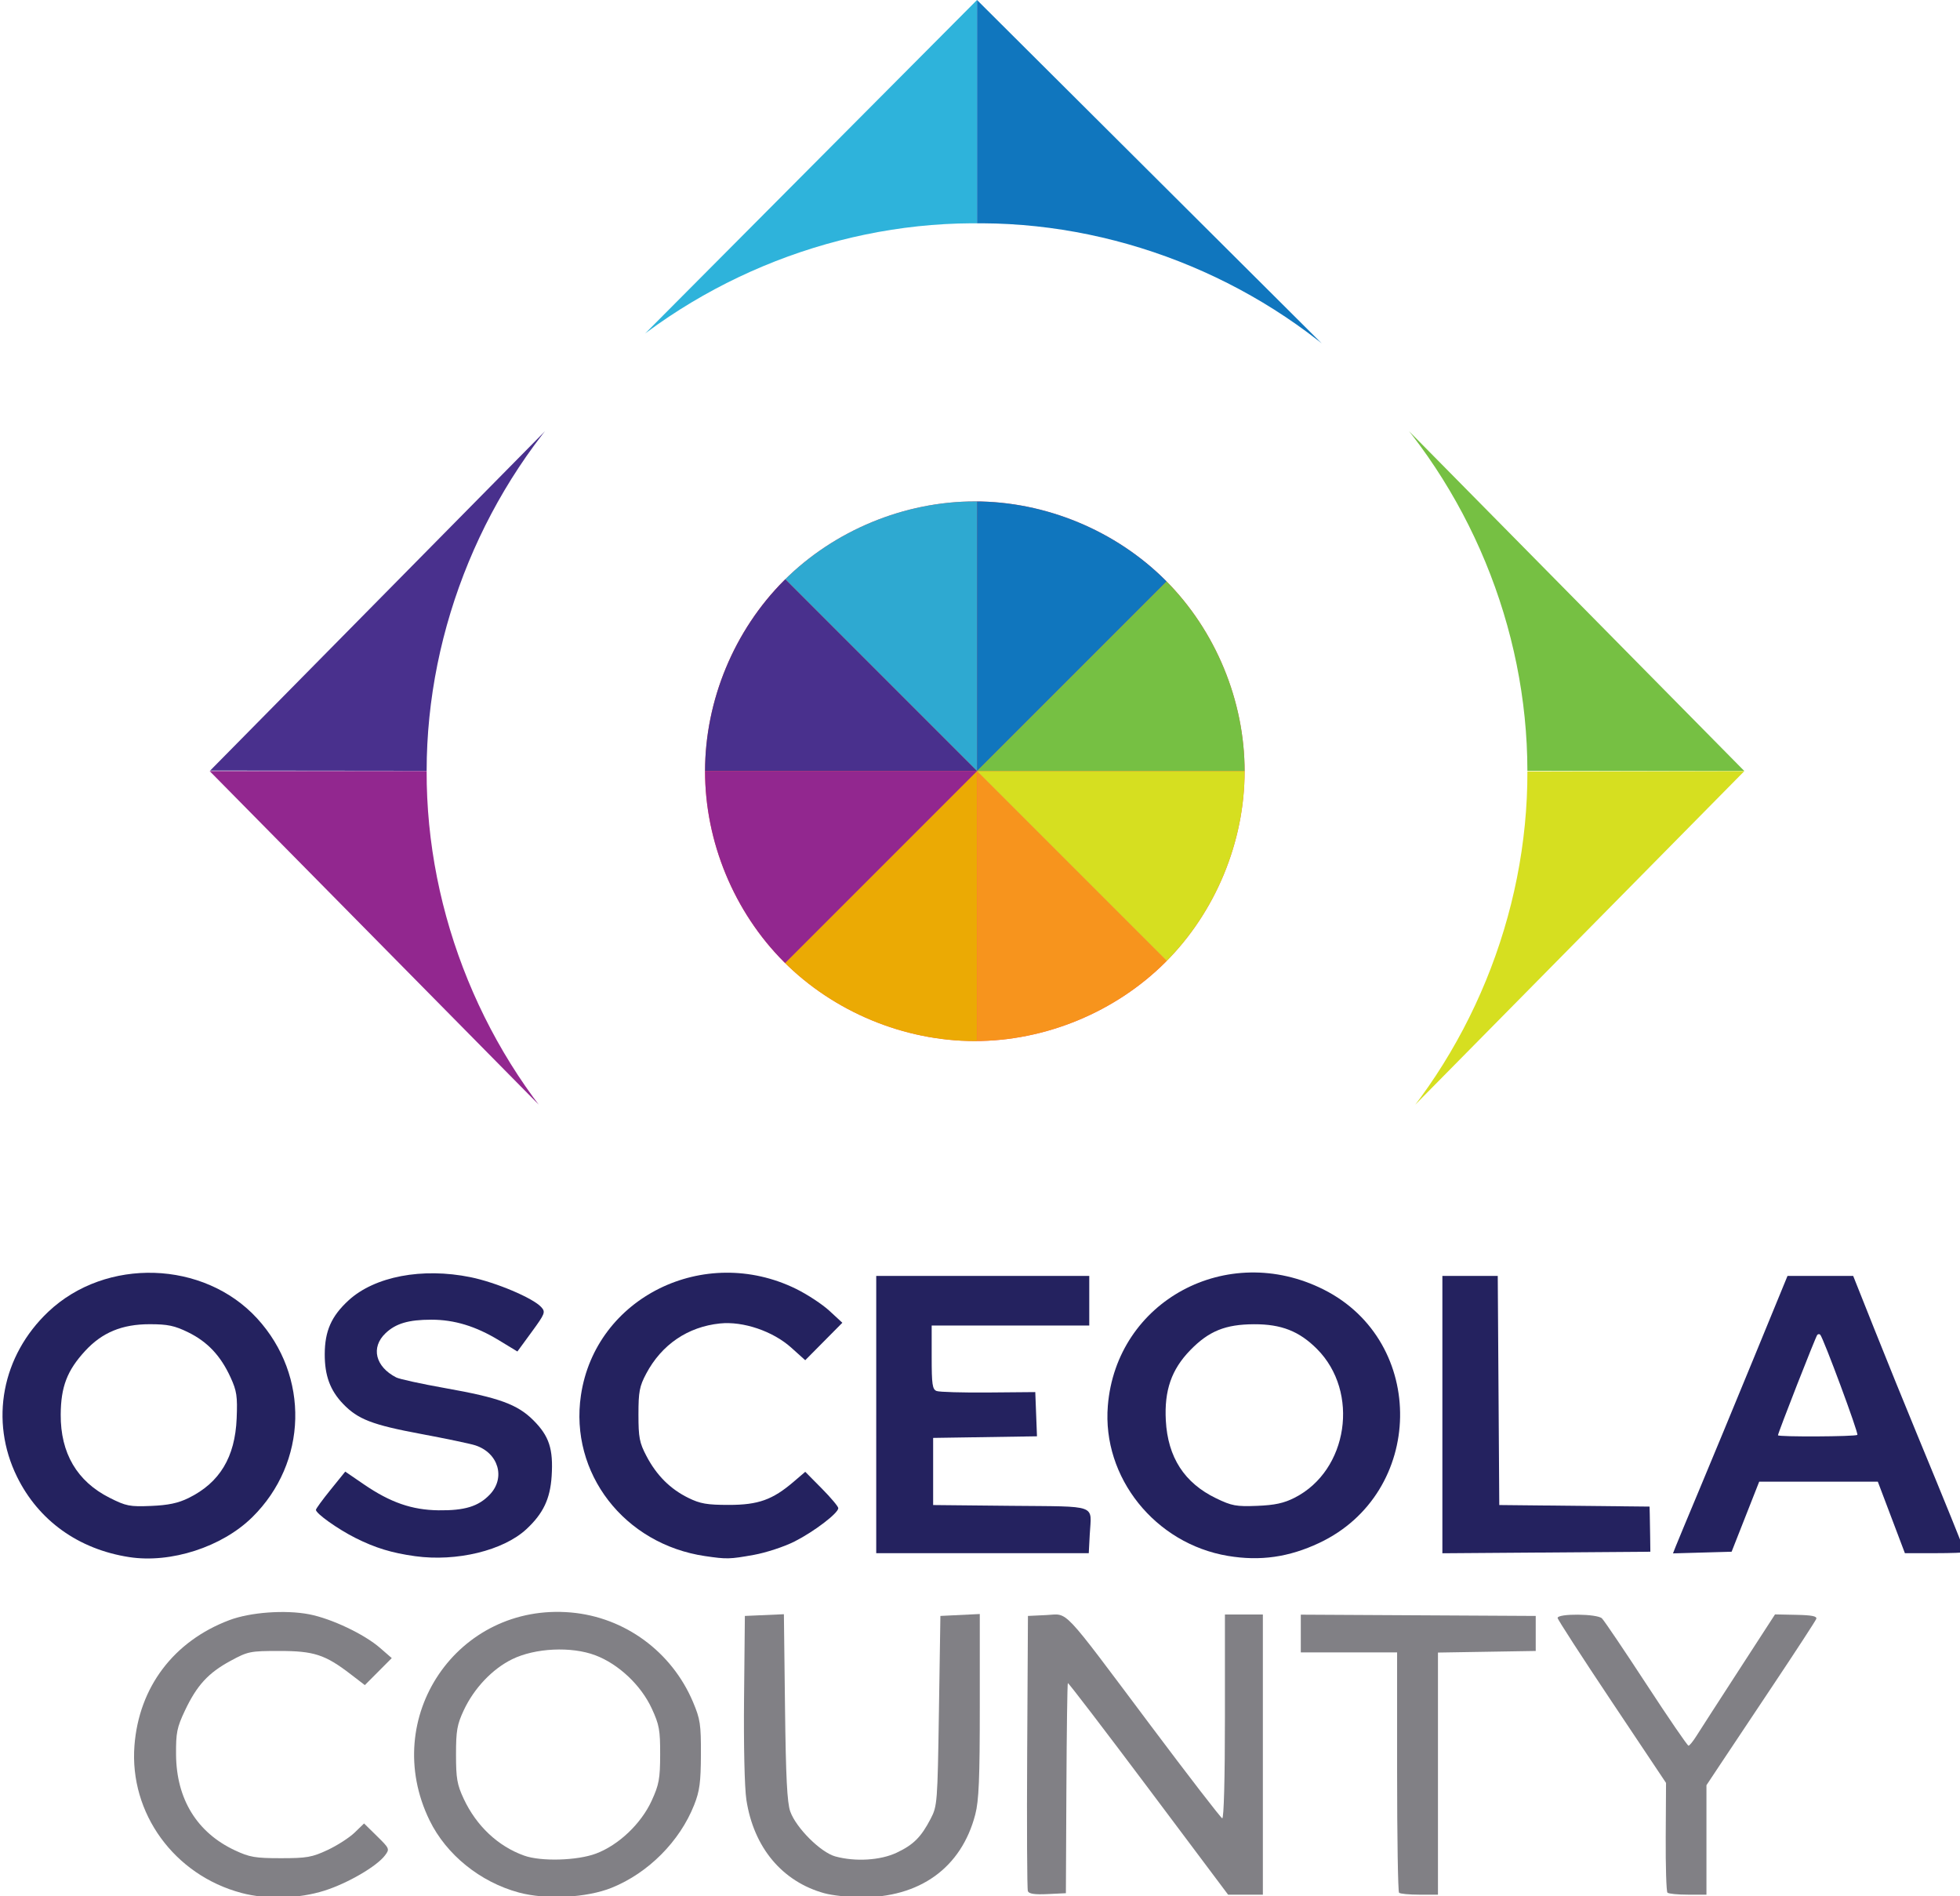 <?xml version="1.0" encoding="UTF-8" standalone="no"?>
<svg
   xmlns:dc="http://purl.org/dc/elements/1.1/"
   xmlns:cc="http://creativecommons.org/ns#"
   xmlns:rdf="http://www.w3.org/1999/02/22-rdf-syntax-ns#"
   xmlns:svg="http://www.w3.org/2000/svg"
   xmlns="http://www.w3.org/2000/svg"
   xmlns:sodipodi="http://sodipodi.sourceforge.net/DTD/sodipodi-0.dtd"
   xmlns:inkscape="http://www.inkscape.org/namespaces/inkscape"
   inkscape:version="1.1-dev (ddb55ca, 2020-02-02)"
   sodipodi:docname="Logo of Osceola County, Florida.svg"
   id="svg979"
   version="1.1"
   viewBox="0 0 227.091 219.666"
   height="219.666mm"
   width="227.091mm">
  <defs
     id="defs973">
    <inkscape:path-effect
       lpeversion="1"
       is_visible="true"
       id="path-effect2015"
       effect="spiro" />
    <inkscape:path-effect
       lpeversion="1"
       is_visible="true"
       id="path-effect2011"
       effect="spiro" />
    <inkscape:path-effect
       effect="spiro"
       id="path-effect2009"
       is_visible="true"
       lpeversion="1" />
    <inkscape:path-effect
       effect="spiro"
       id="path-effect2007"
       is_visible="true"
       lpeversion="1" />
    <inkscape:path-effect
       effect="spiro"
       id="path-effect2005"
       is_visible="true"
       lpeversion="1" />
    <inkscape:path-effect
       lpeversion="1"
       is_visible="true"
       id="path-effect2003"
       effect="spiro" />
    <inkscape:path-effect
       lpeversion="1"
       is_visible="true"
       id="path-effect2001"
       effect="spiro" />
    <inkscape:path-effect
       lpeversion="1"
       is_visible="true"
       id="path-effect1999"
       effect="spiro" />
    <inkscape:path-effect
       effect="spiro"
       id="path-effect1997"
       is_visible="true"
       lpeversion="1" />
    <inkscape:path-effect
       lpeversion="1"
       is_visible="true"
       id="path-effect1925"
       effect="spiro" />
    <inkscape:path-effect
       effect="spiro"
       id="path-effect1921"
       is_visible="true"
       lpeversion="1" />
    <inkscape:path-effect
       effect="spiro"
       id="path-effect1917"
       is_visible="true"
       lpeversion="1" />
    <inkscape:path-effect
       effect="spiro"
       id="path-effect1908"
       is_visible="true"
       lpeversion="1" />
    <inkscape:path-effect
       effect="spiro"
       id="path-effect1904"
       is_visible="true"
       lpeversion="1" />
    <inkscape:path-effect
       lpeversion="1"
       is_visible="true"
       id="path-effect1900"
       effect="spiro" />
    <inkscape:path-effect
       lpeversion="1"
       is_visible="true"
       id="path-effect1879"
       effect="spiro" />
    <inkscape:path-effect
       effect="spiro"
       id="path-effect1875"
       is_visible="true"
       lpeversion="1" />
    <inkscape:path-effect
       lpeversion="1"
       is_visible="true"
       id="path-effect1873"
       effect="spiro" />
    <inkscape:path-effect
       effect="spiro"
       id="path-effect1871"
       is_visible="true"
       lpeversion="1" />
    <inkscape:path-effect
       effect="spiro"
       id="path-effect1869"
       is_visible="true"
       lpeversion="1" />
    <inkscape:path-effect
       effect="spiro"
       id="path-effect1867"
       is_visible="true"
       lpeversion="1" />
    <inkscape:path-effect
       lpeversion="1"
       is_visible="true"
       id="path-effect1865"
       effect="spiro" />
    <inkscape:path-effect
       lpeversion="1"
       is_visible="true"
       id="path-effect1863"
       effect="spiro" />
    <inkscape:path-effect
       lpeversion="1"
       is_visible="true"
       id="path-effect1861"
       effect="spiro" />
    <inkscape:path-effect
       effect="spiro"
       id="path-effect1859"
       is_visible="true"
       lpeversion="1" />
    <inkscape:path-effect
       effect="spiro"
       id="path-effect1833"
       is_visible="true"
       lpeversion="1" />
    <inkscape:path-effect
       lpeversion="1"
       is_visible="true"
       id="path-effect1647"
       effect="spiro" />
    <inkscape:path-effect
       effect="spiro"
       id="path-effect1643"
       is_visible="true"
       lpeversion="1" />
    <inkscape:path-effect
       lpeversion="1"
       is_visible="true"
       id="path-effect1633"
       effect="spiro" />
    <inkscape:path-effect
       lpeversion="1"
       is_visible="true"
       id="path-effect1629"
       effect="spiro" />
    <inkscape:path-effect
       effect="spiro"
       id="path-effect1625"
       is_visible="true"
       lpeversion="1" />
    <inkscape:path-effect
       effect="spiro"
       id="path-effect1621"
       is_visible="true"
       lpeversion="1" />
    <inkscape:path-effect
       effect="spiro"
       id="path-effect1617"
       is_visible="true"
       lpeversion="1" />
    <inkscape:path-effect
       effect="spiro"
       id="path-effect1613"
       is_visible="true"
       lpeversion="1" />
    <inkscape:path-effect
       lpeversion="1"
       is_visible="true"
       id="path-effect1609"
       effect="spiro" />
    <inkscape:path-effect
       lpeversion="1"
       is_visible="true"
       id="path-effect1605"
       effect="spiro" />
    <inkscape:path-effect
       lpeversion="1"
       is_visible="true"
       id="path-effect1601"
       effect="spiro" />
    <clipPath
       id="clipPath1714"
       clipPathUnits="userSpaceOnUse">
      <path
         style="fill:#552200;stroke:#000000;stroke-width:0.265px;stroke-linecap:butt;stroke-linejoin:miter;stroke-opacity:1"
         d="M 91.763,168.054 7.648,83.543 -76.467,168.054 l 44.541,45.284 c 10.847,9.435 25.177,14.772 39.553,14.731 15.7,-0.045 31.284,-6.549 42.358,-17.677 z"
         id="path1716"
         inkscape:connector-curvature="0"
         inkscape:path-effect="#path-effect1647"
         inkscape:original-d="M 91.762968,168.0538 7.6480055,83.542619 -76.466952,168.0538 l 44.540868,45.28369 c 12.759368,4.52395 26.7943811,10.20755 39.5532192,14.73097 12.7588378,4.52341 28.2392488,-11.78444 42.3584818,-17.67705 z"
         sodipodi:nodetypes="csc" />
    </clipPath>
    <clipPath
       id="clipPath1718"
       clipPathUnits="userSpaceOnUse">
      <path
         style="fill:#552200;stroke:#000000;stroke-width:0.265px;stroke-linecap:butt;stroke-linejoin:miter;stroke-opacity:1"
         d="M 91.763,168.054 7.648,83.543 -76.467,168.054 l 44.541,45.284 c 10.847,9.435 25.177,14.772 39.553,14.731 15.7,-0.045 31.284,-6.549 42.358,-17.677 z"
         id="path1720"
         inkscape:connector-curvature="0"
         inkscape:path-effect="#path-effect1647"
         inkscape:original-d="M 91.762968,168.0538 7.6480055,83.542619 -76.466952,168.0538 l 44.540868,45.28369 c 12.759368,4.52395 26.7943811,10.20755 39.5532192,14.73097 12.7588378,4.52341 28.2392488,-11.78444 42.3584818,-17.67705 z"
         sodipodi:nodetypes="csc" />
    </clipPath>
    <clipPath
       id="clipPath1722"
       clipPathUnits="userSpaceOnUse">
      <path
         style="fill:#552200;stroke:#000000;stroke-width:0.265px;stroke-linecap:butt;stroke-linejoin:miter;stroke-opacity:1"
         d="M 91.763,168.054 7.648,83.543 -76.467,168.054 l 44.541,45.284 c 10.847,9.435 25.177,14.772 39.553,14.731 15.7,-0.045 31.284,-6.549 42.358,-17.677 z"
         id="path1724"
         inkscape:connector-curvature="0"
         inkscape:path-effect="#path-effect1647"
         inkscape:original-d="M 91.762968,168.0538 7.6480055,83.542619 -76.466952,168.0538 l 44.540868,45.28369 c 12.759368,4.52395 26.7943811,10.20755 39.5532192,14.73097 12.7588378,4.52341 28.2392488,-11.78444 42.3584818,-17.67705 z"
         sodipodi:nodetypes="csc" />
    </clipPath>
    <clipPath
       id="clipPath1726"
       clipPathUnits="userSpaceOnUse">
      <path
         style="fill:#552200;stroke:#000000;stroke-width:0.265px;stroke-linecap:butt;stroke-linejoin:miter;stroke-opacity:1"
         d="M 91.763,168.054 7.648,83.543 -76.467,168.054 l 44.541,45.284 c 10.847,9.435 25.177,14.772 39.553,14.731 15.7,-0.045 31.284,-6.549 42.358,-17.677 z"
         id="path1728"
         inkscape:connector-curvature="0"
         inkscape:path-effect="#path-effect1647"
         inkscape:original-d="M 91.762968,168.0538 7.6480055,83.542619 -76.466952,168.0538 l 44.540868,45.28369 c 12.759368,4.52395 26.7943811,10.20755 39.5532192,14.73097 12.7588378,4.52341 28.2392488,-11.78444 42.3584818,-17.67705 z"
         sodipodi:nodetypes="csc" />
    </clipPath>
    <clipPath
       id="clipPath1730"
       clipPathUnits="userSpaceOnUse">
      <path
         style="fill:#552200;stroke:#000000;stroke-width:0.265px;stroke-linecap:butt;stroke-linejoin:miter;stroke-opacity:1"
         d="M 91.763,168.054 7.648,83.543 -76.467,168.054 l 44.541,45.284 c 10.847,9.435 25.177,14.772 39.553,14.731 15.7,-0.045 31.284,-6.549 42.358,-17.677 z"
         id="path1732"
         inkscape:connector-curvature="0"
         inkscape:path-effect="#path-effect1647"
         inkscape:original-d="M 91.762968,168.0538 7.6480055,83.542619 -76.466952,168.0538 l 44.540868,45.28369 c 12.759368,4.52395 26.7943811,10.20755 39.5532192,14.73097 12.7588378,4.52341 28.2392488,-11.78444 42.3584818,-17.67705 z"
         sodipodi:nodetypes="csc" />
    </clipPath>
    <clipPath
       id="clipPath1734"
       clipPathUnits="userSpaceOnUse">
      <path
         style="fill:#552200;stroke:#000000;stroke-width:0.265px;stroke-linecap:butt;stroke-linejoin:miter;stroke-opacity:1"
         d="M 91.763,168.054 7.648,83.543 -76.467,168.054 l 44.541,45.284 c 10.847,9.435 25.177,14.772 39.553,14.731 15.7,-0.045 31.284,-6.549 42.358,-17.677 z"
         id="path1736"
         inkscape:connector-curvature="0"
         inkscape:path-effect="#path-effect1647"
         inkscape:original-d="M 91.762968,168.0538 7.6480055,83.542619 -76.466952,168.0538 l 44.540868,45.28369 c 12.759368,4.52395 26.7943811,10.20755 39.5532192,14.73097 12.7588378,4.52341 28.2392488,-11.78444 42.3584818,-17.67705 z"
         sodipodi:nodetypes="csc" />
    </clipPath>
    <clipPath
       id="clipPath1738"
       clipPathUnits="userSpaceOnUse">
      <path
         style="fill:#552200;stroke:#000000;stroke-width:0.265px;stroke-linecap:butt;stroke-linejoin:miter;stroke-opacity:1"
         d="M 91.763,168.054 7.648,83.543 -76.467,168.054 l 44.541,45.284 c 10.847,9.435 25.177,14.772 39.553,14.731 15.7,-0.045 31.284,-6.549 42.358,-17.677 z"
         id="path1740"
         inkscape:connector-curvature="0"
         inkscape:path-effect="#path-effect1647"
         inkscape:original-d="M 91.762968,168.0538 7.6480055,83.542619 -76.466952,168.0538 l 44.540868,45.28369 c 12.759368,4.52395 26.7943811,10.20755 39.5532192,14.73097 12.7588378,4.52341 28.2392488,-11.78444 42.3584818,-17.67705 z"
         sodipodi:nodetypes="csc" />
    </clipPath>
    <clipPath
       id="clipPath1742"
       clipPathUnits="userSpaceOnUse">
      <path
         style="fill:#552200;stroke:#000000;stroke-width:0.265px;stroke-linecap:butt;stroke-linejoin:miter;stroke-opacity:1"
         d="M 91.763,168.054 7.648,83.543 -76.467,168.054 l 44.541,45.284 c 10.847,9.435 25.177,14.772 39.553,14.731 15.7,-0.045 31.284,-6.549 42.358,-17.677 z"
         id="path1744"
         inkscape:connector-curvature="0"
         inkscape:path-effect="#path-effect1647"
         inkscape:original-d="M 91.762968,168.0538 7.6480055,83.542619 -76.466952,168.0538 l 44.540868,45.28369 c 12.759368,4.52395 26.7943811,10.20755 39.5532192,14.73097 12.7588378,4.52341 28.2392488,-11.78444 42.3584818,-17.67705 z"
         sodipodi:nodetypes="csc" />
    </clipPath>
    <clipPath
       id="clipPath1746"
       clipPathUnits="userSpaceOnUse">
      <path
         style="fill:#552200;stroke:#000000;stroke-width:0.265px;stroke-linecap:butt;stroke-linejoin:miter;stroke-opacity:1"
         d="M 91.763,168.054 7.648,83.543 -76.467,168.054 l 44.541,45.284 c 10.847,9.435 25.177,14.772 39.553,14.731 15.7,-0.045 31.284,-6.549 42.358,-17.677 z"
         id="path1748"
         inkscape:connector-curvature="0"
         inkscape:path-effect="#path-effect1647"
         inkscape:original-d="M 91.762968,168.0538 7.6480055,83.542619 -76.466952,168.0538 l 44.540868,45.28369 c 12.759368,4.52395 26.7943811,10.20755 39.5532192,14.73097 12.7588378,4.52341 28.2392488,-11.78444 42.3584818,-17.67705 z"
         sodipodi:nodetypes="csc" />
    </clipPath>
    <clipPath
       id="clipPath1750"
       clipPathUnits="userSpaceOnUse">
      <path
         style="fill:#552200;stroke:#000000;stroke-width:0.265px;stroke-linecap:butt;stroke-linejoin:miter;stroke-opacity:1"
         d="M 91.763,168.054 7.648,83.543 -76.467,168.054 l 44.541,45.284 c 10.847,9.435 25.177,14.772 39.553,14.731 15.7,-0.045 31.284,-6.549 42.358,-17.677 z"
         id="path1752"
         inkscape:connector-curvature="0"
         inkscape:path-effect="#path-effect1647"
         inkscape:original-d="M 91.762968,168.0538 7.6480055,83.542619 -76.466952,168.0538 l 44.540868,45.28369 c 12.759368,4.52395 26.7943811,10.20755 39.5532192,14.73097 12.7588378,4.52341 28.2392488,-11.78444 42.3584818,-17.67705 z"
         sodipodi:nodetypes="csc" />
    </clipPath>
    <clipPath
       id="clipPath1754"
       clipPathUnits="userSpaceOnUse">
      <path
         style="fill:#552200;stroke:#000000;stroke-width:0.265px;stroke-linecap:butt;stroke-linejoin:miter;stroke-opacity:1"
         d="M 91.763,168.054 7.648,83.543 -76.467,168.054 l 44.541,45.284 c 10.847,9.435 25.177,14.772 39.553,14.731 15.7,-0.045 31.284,-6.549 42.358,-17.677 z"
         id="path1756"
         inkscape:connector-curvature="0"
         inkscape:path-effect="#path-effect1647"
         inkscape:original-d="M 91.762968,168.0538 7.6480055,83.542619 -76.466952,168.0538 l 44.540868,45.28369 c 12.759368,4.52395 26.7943811,10.20755 39.5532192,14.73097 12.7588378,4.52341 28.2392488,-11.78444 42.3584818,-17.67705 z"
         sodipodi:nodetypes="csc" />
    </clipPath>
    <clipPath
       id="clipPath1758"
       clipPathUnits="userSpaceOnUse">
      <path
         style="fill:#552200;stroke:#000000;stroke-width:0.265px;stroke-linecap:butt;stroke-linejoin:miter;stroke-opacity:1"
         d="M 91.763,168.054 7.648,83.543 -76.467,168.054 l 44.541,45.284 c 10.847,9.435 25.177,14.772 39.553,14.731 15.7,-0.045 31.284,-6.549 42.358,-17.677 z"
         id="path1760"
         inkscape:connector-curvature="0"
         inkscape:path-effect="#path-effect1647"
         inkscape:original-d="M 91.762968,168.0538 7.6480055,83.542619 -76.466952,168.0538 l 44.540868,45.28369 c 12.759368,4.52395 26.7943811,10.20755 39.5532192,14.73097 12.7588378,4.52341 28.2392488,-11.78444 42.3584818,-17.67705 z"
         sodipodi:nodetypes="csc" />
    </clipPath>
    <clipPath
       id="clipPath1762"
       clipPathUnits="userSpaceOnUse">
      <path
         style="fill:#552200;stroke:#000000;stroke-width:0.265px;stroke-linecap:butt;stroke-linejoin:miter;stroke-opacity:1"
         d="M 91.763,168.054 7.648,83.543 -76.467,168.054 l 44.541,45.284 c 10.847,9.435 25.177,14.772 39.553,14.731 15.7,-0.045 31.284,-6.549 42.358,-17.677 z"
         id="path1764"
         inkscape:connector-curvature="0"
         inkscape:path-effect="#path-effect1647"
         inkscape:original-d="M 91.762968,168.0538 7.6480055,83.542619 -76.466952,168.0538 l 44.540868,45.28369 c 12.759368,4.52395 26.7943811,10.20755 39.5532192,14.73097 12.7588378,4.52341 28.2392488,-11.78444 42.3584818,-17.67705 z"
         sodipodi:nodetypes="csc" />
    </clipPath>
    <clipPath
       id="clipPath1766"
       clipPathUnits="userSpaceOnUse">
      <path
         style="fill:#552200;stroke:#000000;stroke-width:0.265px;stroke-linecap:butt;stroke-linejoin:miter;stroke-opacity:1"
         d="M 91.763,168.054 7.648,83.543 -76.467,168.054 l 44.541,45.284 c 10.847,9.435 25.177,14.772 39.553,14.731 15.7,-0.045 31.284,-6.549 42.358,-17.677 z"
         id="path1768"
         inkscape:connector-curvature="0"
         inkscape:path-effect="#path-effect1647"
         inkscape:original-d="M 91.762968,168.0538 7.6480055,83.542619 -76.466952,168.0538 l 44.540868,45.28369 c 12.759368,4.52395 26.7943811,10.20755 39.5532192,14.73097 12.7588378,4.52341 28.2392488,-11.78444 42.3584818,-17.67705 z"
         sodipodi:nodetypes="csc" />
    </clipPath>
    <clipPath
       id="clipPath1770"
       clipPathUnits="userSpaceOnUse">
      <path
         style="fill:#552200;stroke:#000000;stroke-width:0.265px;stroke-linecap:butt;stroke-linejoin:miter;stroke-opacity:1"
         d="M 91.763,168.054 7.648,83.543 -76.467,168.054 l 44.541,45.284 c 10.847,9.435 25.177,14.772 39.553,14.731 15.7,-0.045 31.284,-6.549 42.358,-17.677 z"
         id="path1772"
         inkscape:connector-curvature="0"
         inkscape:path-effect="#path-effect1647"
         inkscape:original-d="M 91.762968,168.0538 7.6480055,83.542619 -76.466952,168.0538 l 44.540868,45.28369 c 12.759368,4.52395 26.7943811,10.20755 39.5532192,14.73097 12.7588378,4.52341 28.2392488,-11.78444 42.3584818,-17.67705 z"
         sodipodi:nodetypes="csc" />
    </clipPath>
    <clipPath
       id="clipPath1774"
       clipPathUnits="userSpaceOnUse">
      <path
         style="fill:#552200;stroke:#000000;stroke-width:0.265px;stroke-linecap:butt;stroke-linejoin:miter;stroke-opacity:1"
         d="M 91.763,168.054 7.648,83.543 -76.467,168.054 l 44.541,45.284 c 12.759,4.524 26.794,10.208 39.553,14.731 12.759,4.523 28.239,-11.784 42.358,-17.677 z"
         id="path1776"
         inkscape:connector-curvature="0"
         inkscape:path-effect="#path-effect1647"
         inkscape:original-d="M 91.762968,168.0538 7.6480055,83.542619 -76.466952,168.0538 l 44.540868,45.28369 c 12.759368,4.52395 26.7943811,10.20755 39.5532192,14.73097 12.7588378,4.52341 28.2392488,-11.78444 42.3584818,-17.67705 z"
         sodipodi:nodetypes="csc" />
    </clipPath>
    <clipPath
       id="clipPath1881"
       clipPathUnits="userSpaceOnUse">
      <path
         style="fill:#ff5555;stroke:none;stroke-width:19.934;stroke-linecap:butt;stroke-linejoin:miter;stroke-miterlimit:4;stroke-dasharray:none;stroke-opacity:1"
         d="m 7.427,138.498 c -7.742,-0.005 -15.438,3.178 -20.916,8.649 -5.478,5.471 -8.669,13.164 -8.674,20.905 -0.005,7.742 3.178,15.438 8.649,20.916 5.471,5.478 13.164,8.669 20.905,8.674 7.742,0.005 15.438,-3.178 20.916,-8.649 5.478,-5.471 8.669,-13.164 8.674,-20.905 0.005,-7.742 -3.178,-15.438 -8.649,-20.916 -5.471,-5.478 -13.164,-8.669 -20.905,-8.674 z"
         id="path1883"
         inkscape:connector-curvature="0"
         sodipodi:nodetypes="sss"
         clip-path="none"
         inkscape:original-d="M 7.4272769,138.49753 C 7.7872398,117.9695 7.752762,177.11372 7.392455,197.64141 7.0321428,218.1691 7.0673139,159.02557 7.4272769,138.49753 Z"
         inkscape:path-effect="#path-effect1879" />
    </clipPath>
    <clipPath
       id="clipPath2017"
       clipPathUnits="userSpaceOnUse">
      <path
         style="fill:#ff5555;stroke:none;stroke-width:19.934;stroke-linecap:butt;stroke-linejoin:miter;stroke-miterlimit:4;stroke-dasharray:none;stroke-opacity:1"
         d="m 7.427,138.498 c -7.742,-0.005 -15.438,3.178 -20.916,8.649 -5.478,5.471 -8.669,13.164 -8.674,20.905 -0.005,7.742 3.178,15.438 8.649,20.916 5.471,5.478 13.164,8.669 20.905,8.674 7.742,0.005 15.438,-3.178 20.916,-8.649 5.478,-5.471 8.669,-13.164 8.674,-20.905 0.005,-7.742 -3.178,-15.438 -8.649,-20.916 -5.471,-5.478 -13.164,-8.669 -20.905,-8.674 z"
         id="path2019"
         inkscape:connector-curvature="0"
         sodipodi:nodetypes="sss"
         clip-path="none"
         inkscape:original-d="M 7.4272769,138.49753 C 7.7872398,117.9695 7.752762,177.11372 7.392455,197.64141 7.0321428,218.1691 7.0673139,159.02557 7.4272769,138.49753 Z"
         inkscape:path-effect="#path-effect2015" />
    </clipPath>
    <clipPath
       id="clipPath2027"
       clipPathUnits="userSpaceOnUse">
      <g
         id="g2037">
        <path
           style="fill:#e3dbdb;stroke:#e3dbdb;stroke-width:0.265px;stroke-linecap:butt;stroke-linejoin:miter;stroke-opacity:1"
           d="M -82.817,168.054 7.648,83.543 V 108.017 c -0.2,-0.001 -0.401,-0.001 -0.601,0 -15.661,0.078 -31.196,6.579 -42.244,17.679 -11.049,11.1 -17.478,26.664 -17.484,42.325"
           id="path2029"
           inkscape:connector-curvature="0"
           inkscape:path-effect="#path-effect1900"
           inkscape:original-d="M -82.816952,168.0538 7.6480056,83.542618 V 108.0169 c 0,0 -0.4002875,2.6e-4 -0.6008281,0 -0.2005406,-2.6e-4 -39.8188875,40.00353 -59.7287295,60.0049"
           sodipodi:nodetypes="cccsc" />
        <path
           sodipodi:nodetypes="cccsc"
           inkscape:original-d="m -82.816952,167.9898 90.4649576,84.76852 v -24.47428 c 0,0 -0.4002875,-2.6e-4 -0.6008281,0 C 6.8466369,228.2843 -32.77171,188.02317 -52.681552,168.0218"
           inkscape:path-effect="#path-effect1908"
           inkscape:connector-curvature="0"
           id="path2031"
           d="m -82.817,167.99 90.465,84.769 v -24.474 c -0.2,0.001 -0.401,0.001 -0.601,0 -15.704,-0.079 -31.28,-6.617 -42.335,-17.771 -11.055,-11.154 -17.455,-26.787 -17.393,-42.492"
           style="fill:#e3dbdb;stroke:#e3dbdb;stroke-width:0.265px;stroke-linecap:butt;stroke-linejoin:miter;stroke-opacity:1" />
        <path
           sodipodi:nodetypes="cccsc"
           inkscape:original-d="M 98.112962,168.0538 7.6480056,83.542618 V 108.0169 c 0,0 0.400287,2.6e-4 0.600828,0 0.20054,-2.6e-4 39.8188874,40.00353 59.7287284,60.0049"
           inkscape:path-effect="#path-effect1921"
           inkscape:connector-curvature="0"
           id="path2033"
           d="M 98.113,168.054 7.648,83.543 V 108.017 c 0.2,-0.001 0.401,-0.001 0.601,0 15.661,0.078 31.196,6.579 42.244,17.679 11.049,11.1 17.478,26.664 17.484,42.325"
           style="fill:#e3dbdb;stroke:#e3dbdb;stroke-width:0.265px;stroke-linecap:butt;stroke-linejoin:miter;stroke-opacity:1" />
        <path
           style="fill:#e3dbdb;stroke:#e3dbdb;stroke-width:0.265px;stroke-linecap:butt;stroke-linejoin:miter;stroke-opacity:1"
           d="M 98.113,168.054 7.648,252.758 v -24.474 c 0.2,0.001 0.401,0.001 0.601,0 15.694,-0.079 31.259,-6.607 42.313,-17.748 11.054,-11.141 17.46,-26.756 17.416,-42.45"
           id="path2035"
           inkscape:connector-curvature="0"
           inkscape:path-effect="#path-effect1925"
           inkscape:original-d="M 98.112962,168.0538 7.6480056,252.75832 v -24.47428 c 0,0 0.400287,-2.6e-4 0.600828,0 0.20054,2.6e-4 39.8188874,-40.19687 59.7287284,-60.19824"
           sodipodi:nodetypes="cccsc" />
      </g>
    </clipPath>
  </defs>
  <sodipodi:namedview
     inkscape:snap-global="false"
     inkscape:window-maximized="0"
     inkscape:window-y="23"
     inkscape:window-x="0"
     inkscape:window-height="1324"
     inkscape:window-width="2560"
     inkscape:snap-bbox-midpoints="true"
     inkscape:snap-bbox-edge-midpoints="true"
     inkscape:bbox-nodes="true"
     inkscape:bbox-paths="true"
     inkscape:snap-bbox="true"
     fit-margin-bottom="0"
     fit-margin-right="0"
     fit-margin-left="0"
     fit-margin-top="0"
     showgrid="false"
     inkscape:current-layer="layer1"
     inkscape:document-units="mm"
     inkscape:cy="337.68381"
     inkscape:cx="593.68171"
     inkscape:zoom="0.80647338"
     inkscape:pageshadow="2"
     inkscape:pageopacity="0.0"
     borderopacity="1.0"
     bordercolor="#666666"
     pagecolor="#ffffff"
     id="base" />
  <g
     transform="translate(103.284,-77.484)"
     id="layer1"
     inkscape:groupmode="layer"
     inkscape:label="Layer 1">
    <g
       transform="matrix(1.057,0,0,1.057,1.832,-10.822)"
       id="g2056">
      <g
         id="g1977"
         clip-path="url(#clipPath2027)">
        <path
           clip-path="url(#clipPath1774)"
           inkscape:path-effect="#path-effect1609"
           inkscape:original-d="M 7.6480052,168.0538 V 83.542619 L -34.689602,125.71619 Z"
           inkscape:connector-curvature="0"
           id="path1607"
           d="M 7.648,168.054 V 83.543 L -34.69,125.716 Z"
           style="fill:#21aed9;fill-opacity:0.939;stroke:none;stroke-width:0.265px;stroke-linecap:butt;stroke-linejoin:miter;stroke-opacity:1" />
        <path
           clip-path="none"
           inkscape:path-effect="#path-effect1613"
           inkscape:original-d="M 7.6480104,168.0538 V 83.542619 L 49.985617,125.71619 Z"
           style="fill:#1076be;fill-opacity:1;stroke:none;stroke-width:0.265px;stroke-linecap:butt;stroke-linejoin:miter;stroke-opacity:1"
           d="M 7.648,168.054 V 83.543 L 49.986,125.716 Z"
           id="path1611"
           inkscape:connector-curvature="0" />
        <path
           clip-path="none"
           inkscape:path-effect="#path-effect1617"
           inkscape:original-d="M 49.985617,125.71619 7.6480074,168.0538 H 91.762967 Z"
           style="fill:#76c043;fill-opacity:1;stroke:none;stroke-width:0.265px;stroke-linecap:butt;stroke-linejoin:miter;stroke-opacity:1"
           d="M 49.986,125.716 7.648,168.054 H 91.763 Z"
           id="path1615"
           inkscape:connector-curvature="0"
           sodipodi:nodetypes="cc" />
        <path
           clip-path="none"
           sodipodi:nodetypes="cc"
           inkscape:connector-curvature="0"
           id="path1631"
           d="M 49.986,210.391 7.648,168.054 H 91.763 Z"
           style="fill:#d6df20;fill-opacity:1;stroke:none;stroke-width:0.265px;stroke-linecap:butt;stroke-linejoin:miter;stroke-opacity:1"
           inkscape:original-d="M 49.985617,210.39141 7.6480074,168.0538 H 91.762967 Z"
           inkscape:path-effect="#path-effect1633" />
        <path
           clip-path="none"
           inkscape:path-effect="#path-effect1605"
           inkscape:original-d="M -34.689602,125.71619 7.6480076,168.0538 H -76.466952 Z"
           sodipodi:nodetypes="cc"
           inkscape:connector-curvature="0"
           id="path1603"
           d="M -34.69,125.716 7.648,168.054 H -76.467 Z"
           style="fill:#49308d;fill-opacity:1;stroke:none;stroke-width:0.265px;stroke-linecap:butt;stroke-linejoin:miter;stroke-opacity:1" />
        <path
           clip-path="none"
           style="fill:#92278f;fill-opacity:1;stroke:none;stroke-width:0.265px;stroke-linecap:butt;stroke-linejoin:miter;stroke-opacity:1"
           d="M -34.69,210.391 7.648,168.054 H -76.467 Z"
           id="path1623"
           inkscape:connector-curvature="0"
           sodipodi:nodetypes="cc"
           inkscape:original-d="M -34.689602,210.39141 7.6480074,168.0538 H -76.466952 Z"
           inkscape:path-effect="#path-effect1625" />
      </g>
      <path
         style="fill:#ff5555;stroke:none;stroke-width:19.934;stroke-linecap:butt;stroke-linejoin:miter;stroke-miterlimit:4;stroke-dasharray:none;stroke-opacity:1"
         d="m 7.427,138.498 c -7.742,-0.005 -15.438,3.178 -20.916,8.649 -5.478,5.471 -8.669,13.164 -8.674,20.905 -0.005,7.742 3.178,15.438 8.649,20.916 5.471,5.478 13.164,8.669 20.905,8.674 7.742,0.005 15.438,-3.178 20.916,-8.649 5.478,-5.471 8.669,-13.164 8.674,-20.905 0.005,-7.742 -3.178,-15.438 -8.649,-20.916 -5.471,-5.478 -13.164,-8.669 -20.905,-8.674 z"
         id="path1599-1"
         inkscape:connector-curvature="0"
         sodipodi:nodetypes="sss"
         clip-path="none"
         inkscape:original-d="M 7.427276,138.49753 C 7.7872396,117.9695 7.7527631,177.11372 7.392454,197.64141 7.032142,218.1691 7.067314,159.02557 7.427276,138.49753 Z"
         inkscape:path-effect="#path-effect1833" />
      <g
         id="g1995"
         clip-path="url(#clipPath2017)">
        <path
           style="fill:#21aed9;fill-opacity:0.939;stroke:none;stroke-width:0.265px;stroke-linecap:butt;stroke-linejoin:miter;stroke-opacity:1"
           d="M 7.648,168.054 V 83.543 L -34.69,125.716 Z"
           id="path1979"
           inkscape:connector-curvature="0"
           inkscape:original-d="M 7.6480052,168.0538 V 83.542619 L -34.689602,125.71619 Z"
           inkscape:path-effect="#path-effect1997"
           clip-path="url(#clipPath1774)" />
        <path
           inkscape:connector-curvature="0"
           id="path1981"
           d="M 7.648,168.054 V 83.543 L 49.986,125.716 Z"
           style="fill:#1076be;fill-opacity:1;stroke:none;stroke-width:0.265px;stroke-linecap:butt;stroke-linejoin:miter;stroke-opacity:1"
           inkscape:original-d="M 7.6480104,168.0538 V 83.542619 L 49.985617,125.71619 Z"
           inkscape:path-effect="#path-effect1999"
           clip-path="none" />
        <path
           sodipodi:nodetypes="cc"
           inkscape:connector-curvature="0"
           id="path1983"
           d="M 49.986,125.716 7.648,168.054 H 91.763 Z"
           style="fill:#76c043;fill-opacity:1;stroke:none;stroke-width:0.265px;stroke-linecap:butt;stroke-linejoin:miter;stroke-opacity:1"
           inkscape:original-d="M 49.985617,125.71619 7.6480074,168.0538 H 91.762967 Z"
           inkscape:path-effect="#path-effect2001"
           clip-path="none" />
        <path
           inkscape:connector-curvature="0"
           id="path1985"
           d="m 7.648,168.054 v 84.511 L -34.69,210.391 Z"
           style="fill:#ebaa04;fill-opacity:1;stroke:none;stroke-width:0.265px;stroke-linecap:butt;stroke-linejoin:miter;stroke-opacity:1"
           clip-path="none"
           inkscape:original-d="m 7.6480052,168.0538 v 84.51118 L -34.689602,210.39141 Z"
           inkscape:path-effect="#path-effect2003" />
        <path
           style="fill:#f7941d;fill-opacity:1;stroke:none;stroke-width:0.265px;stroke-linecap:butt;stroke-linejoin:miter;stroke-opacity:1"
           d="m 7.648,168.054 v 84.511 L 49.986,210.391 Z"
           id="path1987"
           inkscape:connector-curvature="0"
           clip-path="none"
           inkscape:original-d="m 7.6480104,168.0538 v 84.51118 L 49.985617,210.39141 Z"
           inkscape:path-effect="#path-effect2005" />
        <path
           inkscape:path-effect="#path-effect2007"
           inkscape:original-d="M 49.985617,210.39141 7.6480074,168.0538 H 91.762967 Z"
           style="fill:#d6df20;fill-opacity:1;stroke:none;stroke-width:0.265px;stroke-linecap:butt;stroke-linejoin:miter;stroke-opacity:1"
           d="M 49.986,210.391 7.648,168.054 H 91.763 Z"
           id="path1989"
           inkscape:connector-curvature="0"
           sodipodi:nodetypes="cc"
           clip-path="none" />
        <path
           style="fill:#49308d;fill-opacity:1;stroke:none;stroke-width:0.265px;stroke-linecap:butt;stroke-linejoin:miter;stroke-opacity:1"
           d="M -34.69,125.716 7.648,168.054 H -76.467 Z"
           id="path1991"
           inkscape:connector-curvature="0"
           sodipodi:nodetypes="cc"
           inkscape:original-d="M -34.689602,125.71619 7.6480076,168.0538 H -76.466952 Z"
           inkscape:path-effect="#path-effect2009"
           clip-path="none" />
        <path
           inkscape:path-effect="#path-effect2011"
           inkscape:original-d="M -34.689602,210.39141 7.6480074,168.0538 H -76.466952 Z"
           sodipodi:nodetypes="cc"
           inkscape:connector-curvature="0"
           id="path1993"
           d="M -34.69,210.391 7.648,168.054 H -76.467 Z"
           style="fill:#92278f;fill-opacity:1;stroke:none;stroke-width:0.265px;stroke-linecap:butt;stroke-linejoin:miter;stroke-opacity:1"
           clip-path="none" />
      </g>
    </g>
    <g
       transform="matrix(1.029,0,0,1.029,-211.768,87.472)"
       style="fill:#24225f;fill-opacity:1"
       id="g1589">
      <path
         style="fill:#24225f;fill-opacity:1;stroke:none;stroke-width:99.659;stroke-miterlimit:4;stroke-dasharray:none"
         d="m 842.062,396.903 c -21.518,-3.334 -38.473,-15.481 -47.647,-34.135 -11.694,-23.78 -6.452,-51.42 13.294,-70.095 24.5,-23.171 66.117,-21.842 88.733,2.832 22.397,24.435 21.487,61.274 -2.087,84.474 -12.83,12.626 -34.586,19.667 -52.294,16.924 z m 25.199,-25.078 c 13.255,-6.498 19.814,-17.342 20.484,-33.867 0.38,-9.373 0.04,-11.652 -2.599,-17.416 -4.206,-9.186 -9.791,-15.12 -18.022,-19.148 -5.765,-2.821 -8.663,-3.428 -16.345,-3.429 -11.721,-2.7e-4 -20.179,3.497 -27.399,11.33 -7.667,8.317 -10.324,15.231 -10.397,27.047 -0.101,16.412 6.931,28.387 20.758,35.356 7.044,3.55 8.545,3.845 17.62,3.469 7.299,-0.302 11.499,-1.185 15.9,-3.343 z"
         id="path1556"
         inkscape:connector-curvature="0"
         transform="matrix(0.265,0,0,0.265,-103.178,60.413)" />
      <path
         style="fill:#24225f;fill-opacity:1;stroke:none;stroke-width:123.573;stroke-miterlimit:4;stroke-dasharray:none"
         d="m 963.579,396.515 c -9.956,-1.379 -16.961,-3.519 -25.388,-7.757 -7.519,-3.781 -16.771,-10.362 -16.771,-11.929 0,-0.464 2.804,-4.31 6.232,-8.545 l 6.232,-7.702 7.914,5.418 c 11.227,7.686 20.404,10.877 31.701,11.022 11.142,0.143 16.964,-1.638 21.777,-6.661 6.827,-7.125 3.713,-17.727 -6.149,-20.941 -2.116,-0.69 -12.534,-2.874 -23.151,-4.855 -20.631,-3.849 -26.741,-6.211 -33.023,-12.764 -5.506,-5.744 -7.817,-12.022 -7.785,-21.148 0.034,-9.816 2.831,-16.124 10.116,-22.812 11.082,-10.174 31.278,-14.021 51.789,-9.865 10.815,2.191 26.631,8.884 30.098,12.737 1.875,2.083 1.606,2.779 -4.069,10.538 l -6.077,8.307 -7.885,-4.79 c -9.804,-5.956 -18.899,-8.724 -28.665,-8.724 -9.712,0 -15.158,1.615 -19.513,5.787 -6.291,6.027 -4.295,14.191 4.585,18.75 1.38,0.708 10.769,2.755 20.865,4.548 22.9,4.067 30.656,6.899 37.42,13.663 6.696,6.696 8.486,12.18 7.746,23.724 -0.619,9.648 -3.586,15.88 -10.717,22.51 -9.775,9.089 -29.681,13.926 -47.282,11.489 z"
         id="path1558"
         inkscape:connector-curvature="0"
         transform="matrix(0.265,0,0,0.265,-103.178,60.413)" />
      <path
         style="fill:#24225f;fill-opacity:1;stroke:none;stroke-width:123.573;stroke-miterlimit:4;stroke-dasharray:none"
         d="m 1086.816,396.482 c -34.373,-5.038 -57.702,-35.243 -52.788,-68.35 6.163,-41.524 52.317,-64.343 91.391,-45.184 4.787,2.347 11.173,6.548 14.191,9.334 l 5.488,5.066 -7.887,7.957 -7.887,7.957 -5.934,-5.335 c -7.79,-7.003 -20.439,-11.299 -30.28,-10.283 -13.682,1.412 -24.814,8.986 -31.363,21.338 -2.853,5.382 -3.287,7.672 -3.287,17.36 0,9.765 0.425,11.968 3.398,17.628 4.319,8.222 10.089,13.987 17.788,17.775 5.049,2.484 7.946,2.986 17.229,2.986 12.508,0 18.566,-2.169 27.559,-9.867 l 4.902,-4.196 7.018,7.092 c 3.86,3.901 7.018,7.656 7.018,8.344 0,2.139 -10.3,9.987 -18.617,14.185 -4.366,2.204 -12.146,4.758 -17.29,5.676 -10.297,1.837 -11.444,1.866 -20.651,0.517 z"
         id="path1560"
         inkscape:connector-curvature="0"
         transform="matrix(0.265,0,0,0.265,-103.178,60.413)" />
      <path
         style="fill:#24225f;fill-opacity:1;stroke:none;stroke-width:123.573;stroke-miterlimit:4;stroke-dasharray:none"
         d="m 1159.494,336.342 v -58.898 h 45.259 45.259 v 10.54 10.54 h -33.479 -33.479 v 13.507 c 0,11.537 0.306,13.624 2.095,14.311 1.153,0.442 11.057,0.726 22.009,0.632 l 19.914,-0.172 0.362,9.392 0.362,9.392 -22.061,0.339 -22.061,0.339 v 14.26 14.26 l 33.082,0.33 c 37.531,0.374 34.147,-0.861 33.46,12.211 l -0.416,7.919 h -45.153 -45.153 z"
         id="path1562"
         inkscape:connector-curvature="0"
         transform="matrix(0.265,0,0,0.265,-103.178,60.413)" />
      <path
         style="fill:#24225f;fill-opacity:1;stroke:none;stroke-width:123.573;stroke-miterlimit:4;stroke-dasharray:none"
         d="m 1308.945,396.398 c -30.965,-5.177 -53.52,-33.359 -51.043,-63.776 3.631,-44.573 50.706,-69.953 91.648,-49.411 44.231,22.192 43.135,86.504 -1.836,107.678 -12.897,6.072 -25.061,7.801 -38.77,5.509 z m 28.331,-24.726 c 22.75,-11.54 27.743,-44.938 9.453,-63.229 -7.523,-7.523 -15.107,-10.501 -26.659,-10.465 -12.229,0.037 -19.249,2.889 -27.166,11.035 -7.959,8.19 -11.044,17.058 -10.367,29.81 0.832,15.689 7.889,26.608 21.402,33.115 6.646,3.2 8.523,3.546 17.371,3.195 7.548,-0.299 11.366,-1.126 15.967,-3.46 z"
         id="path1564"
         inkscape:connector-curvature="0"
         transform="matrix(0.265,0,0,0.265,-103.178,60.413)" />
      <path
         style="fill:#24225f;fill-opacity:1;stroke:none;stroke-width:123.573;stroke-miterlimit:4;stroke-dasharray:none"
         d="m 1400.047,336.358 v -58.914 h 11.765 11.765 l 0.324,48.669 0.324,48.669 31.929,0.331 31.929,0.331 0.083,3.079 c 0.045,1.693 0.12,6.008 0.166,9.589 l 0.083,6.51 -44.184,0.326 -44.184,0.326 z"
         id="path1566"
         inkscape:connector-curvature="0"
         transform="matrix(0.265,0,0,0.265,-103.178,60.413)" />
      <path
         style="fill:#24225f;fill-opacity:1;stroke:none;stroke-width:123.573;stroke-miterlimit:4;stroke-dasharray:none"
         d="m 1499.142,392.494 c 0.61,-1.558 5.084,-12.319 9.943,-23.913 4.859,-11.594 15.309,-36.843 23.222,-56.108 l 14.388,-35.029 h 13.95 13.95 l 9.012,22.629 c 4.957,12.446 13.167,32.673 18.244,44.949 11.834,28.612 20.15,49.141 20.15,49.744 0,0.261 -5.722,0.474 -12.716,0.474 h -12.716 l -5.752,-15.19 -5.752,-15.19 h -25.202 -25.202 l -5.859,14.88 -5.859,14.88 -12.456,0.353 -12.456,0.353 z m 77.231,-47.516 c 0.609,-0.609 -14.464,-41.242 -15.79,-42.569 -0.319,-0.319 -0.875,-0.284 -1.237,0.077 -0.639,0.639 -16.703,41.666 -16.703,42.659 0,0.756 32.97,0.593 33.73,-0.167 z"
         id="path1568"
         inkscape:connector-curvature="0"
         transform="matrix(0.265,0,0,0.265,-103.178,60.413)" />
    </g>
    <g
       transform="matrix(1.029,0,0,1.029,-196.726,87.472)"
       style="fill:#818085;fill-opacity:1"
       id="g1597">
      <path
         style="fill:#818085;fill-opacity:1;stroke:none;stroke-width:123.573;stroke-miterlimit:4;stroke-dasharray:none"
         d="m 1440.517,539.454 c -0.474,-0.474 -0.804,-11.157 -0.732,-23.74 l 0.131,-22.878 -23.034,-34.479 c -12.669,-18.964 -23.034,-34.979 -23.034,-35.59 0,-1.975 16.851,-1.818 18.845,0.176 0.982,0.982 9.48,13.564 18.885,27.96 9.405,14.397 17.457,26.152 17.894,26.123 0.437,-0.029 1.917,-1.842 3.29,-4.03 1.372,-2.188 9.463,-14.726 17.98,-27.863 l 15.484,-23.885 9.057,0.186 c 6.681,0.137 8.901,0.593 8.462,1.737 -0.327,0.853 -8.551,13.47 -18.275,28.039 -9.724,14.569 -20.087,30.115 -23.029,34.548 l -5.349,8.06 v 23.249 23.249 h -7.853 c -4.319,0 -8.241,-0.388 -8.716,-0.862 z"
         id="path1570"
         inkscape:connector-curvature="0"
         transform="matrix(0.265,0,0,0.265,-103.178,60.413)" />
      <path
         style="fill:#818085;fill-opacity:1;stroke:none;stroke-width:123.573;stroke-miterlimit:4;stroke-dasharray:none"
         d="m 1326.476,539.49 c -0.455,-0.455 -0.827,-23.611 -0.827,-51.459 v -50.632 h -20.459 -20.459 v -8.022 -8.022 l 49.909,0.272 49.909,0.272 v 7.44 7.44 l -20.769,0.34 -20.77,0.34 v 51.429 51.429 h -7.853 c -4.319,0 -8.225,-0.372 -8.68,-0.827 z"
         id="path1572"
         inkscape:connector-curvature="0"
         transform="matrix(0.265,0,0,0.265,-103.178,60.413)" />
      <path
         style="fill:#818085;fill-opacity:1;stroke:none;stroke-width:123.573;stroke-miterlimit:4;stroke-dasharray:none"
         d="m 1168.764,538.826 c -0.339,-0.885 -0.472,-27.556 -0.294,-59.268 l 0.323,-57.658 7.802,-0.371 c 9.593,-0.456 5.808,-4.46 44.299,46.869 16.109,21.482 29.809,39.245 30.443,39.472 0.698,0.25 1.154,-16.783 1.154,-43.089 v -43.502 h 8.06 8.06 v 59.518 59.518 h -7.386 -7.386 l -33.843,-45.133 c -18.614,-24.823 -34.024,-44.963 -34.244,-44.754 -0.221,0.208 -0.5,20.379 -0.62,44.823 l -0.219,44.444 -7.766,0.37 c -5.501,0.262 -7.946,-0.1 -8.383,-1.24 z"
         id="path1574"
         inkscape:connector-curvature="0"
         transform="matrix(0.265,0,0,0.265,-103.178,60.413)" />
      <path
         style="fill:#818085;fill-opacity:1;stroke:none;stroke-width:123.573;stroke-miterlimit:4;stroke-dasharray:none"
         d="m 1082.338,539.723 c -17.957,-4.943 -30.077,-19.447 -33.179,-39.705 -0.78,-5.091 -1.187,-23.036 -0.986,-43.399 l 0.344,-34.719 8.291,-0.365 8.291,-0.365 0.473,39.424 c 0.358,29.896 0.898,40.622 2.232,44.384 2.469,6.96 12.941,17.399 19.153,19.093 8.509,2.32 19.133,1.675 26.039,-1.582 7.15,-3.372 10.388,-6.6 14.455,-14.412 2.829,-5.434 2.921,-6.634 3.525,-45.879 l 0.62,-40.299 8.37,-0.409 8.37,-0.409 v 38.897 c 0,31.153 -0.383,40.368 -1.925,46.287 -5.901,22.66 -23.657,35.425 -48.914,35.164 -5.115,-0.053 -11.936,-0.822 -15.157,-1.709 z"
         id="path1576"
         inkscape:connector-curvature="0"
         transform="matrix(0.265,0,0,0.265,-103.178,60.413)" />
      <path
         style="fill:#818085;fill-opacity:1;stroke:none;stroke-width:123.573;stroke-miterlimit:4;stroke-dasharray:none"
         d="m 952.419,539.385 c -16.383,-4.44 -30.73,-16.038 -37.848,-30.594 -21.365,-43.695 11.87,-92.589 60.061,-88.359 22.848,2.005 42.813,16.65 51.85,38.033 3.074,7.274 3.407,9.488 3.358,22.334 -0.045,11.797 -0.539,15.485 -2.857,21.358 -6.118,15.502 -19.483,28.934 -35.039,35.214 -10.62,4.287 -27.891,5.167 -39.525,2.014 z m 32.808,-16.515 c 9.633,-3.604 19.215,-12.699 23.694,-22.49 3.121,-6.823 3.573,-9.278 3.602,-19.581 0.03,-10.427 -0.38,-12.676 -3.569,-19.581 -4.569,-9.894 -14.107,-18.883 -23.991,-22.609 -10.167,-3.833 -25.541,-3.106 -35.301,1.669 -8.429,4.124 -16.214,12.33 -20.592,21.705 -2.83,6.061 -3.286,8.671 -3.286,18.817 0,10.118 0.459,12.763 3.255,18.748 5.403,11.569 14.584,20.202 25.713,24.179 7.17,2.562 22.489,2.132 30.474,-0.856 z"
         id="path1578"
         inkscape:connector-curvature="0"
         transform="matrix(0.265,0,0,0.265,-103.178,60.413)" />
      <path
         style="fill:#818085;fill-opacity:1;stroke:none;stroke-width:123.573;stroke-miterlimit:4;stroke-dasharray:none"
         d="m 834.623,539.582 c -28.563,-7.588 -47.671,-33.89 -45.47,-62.592 1.906,-24.861 16.68,-44.389 40.33,-53.309 8.887,-3.352 23.761,-4.439 33.91,-2.478 9.466,1.829 23.386,8.433 30.129,14.296 l 4.96,4.312 -5.719,5.737 -5.719,5.737 -6.061,-4.651 c -10.817,-8.3 -15.585,-9.854 -30.24,-9.854 -12.462,0 -13.354,0.181 -20.813,4.226 -9.437,5.117 -14.28,10.408 -19.345,21.135 -3.38,7.159 -3.824,9.365 -3.756,18.658 0.139,18.885 8.885,33.124 24.98,40.666 6.28,2.943 8.669,3.353 19.554,3.353 10.99,0 13.246,-0.395 19.839,-3.477 4.092,-1.912 9.257,-5.234 11.477,-7.38 l 4.038,-3.903 5.494,5.392 c 5.344,5.245 5.437,5.467 3.402,8.168 -3.514,4.666 -15.813,11.833 -25.683,14.968 -10.922,3.468 -24.556,3.854 -35.306,0.998 z"
         id="path1580"
         inkscape:connector-curvature="0"
         transform="matrix(0.265,0,0,0.265,-103.178,60.413)" />
    </g>
  </g>
</svg>
